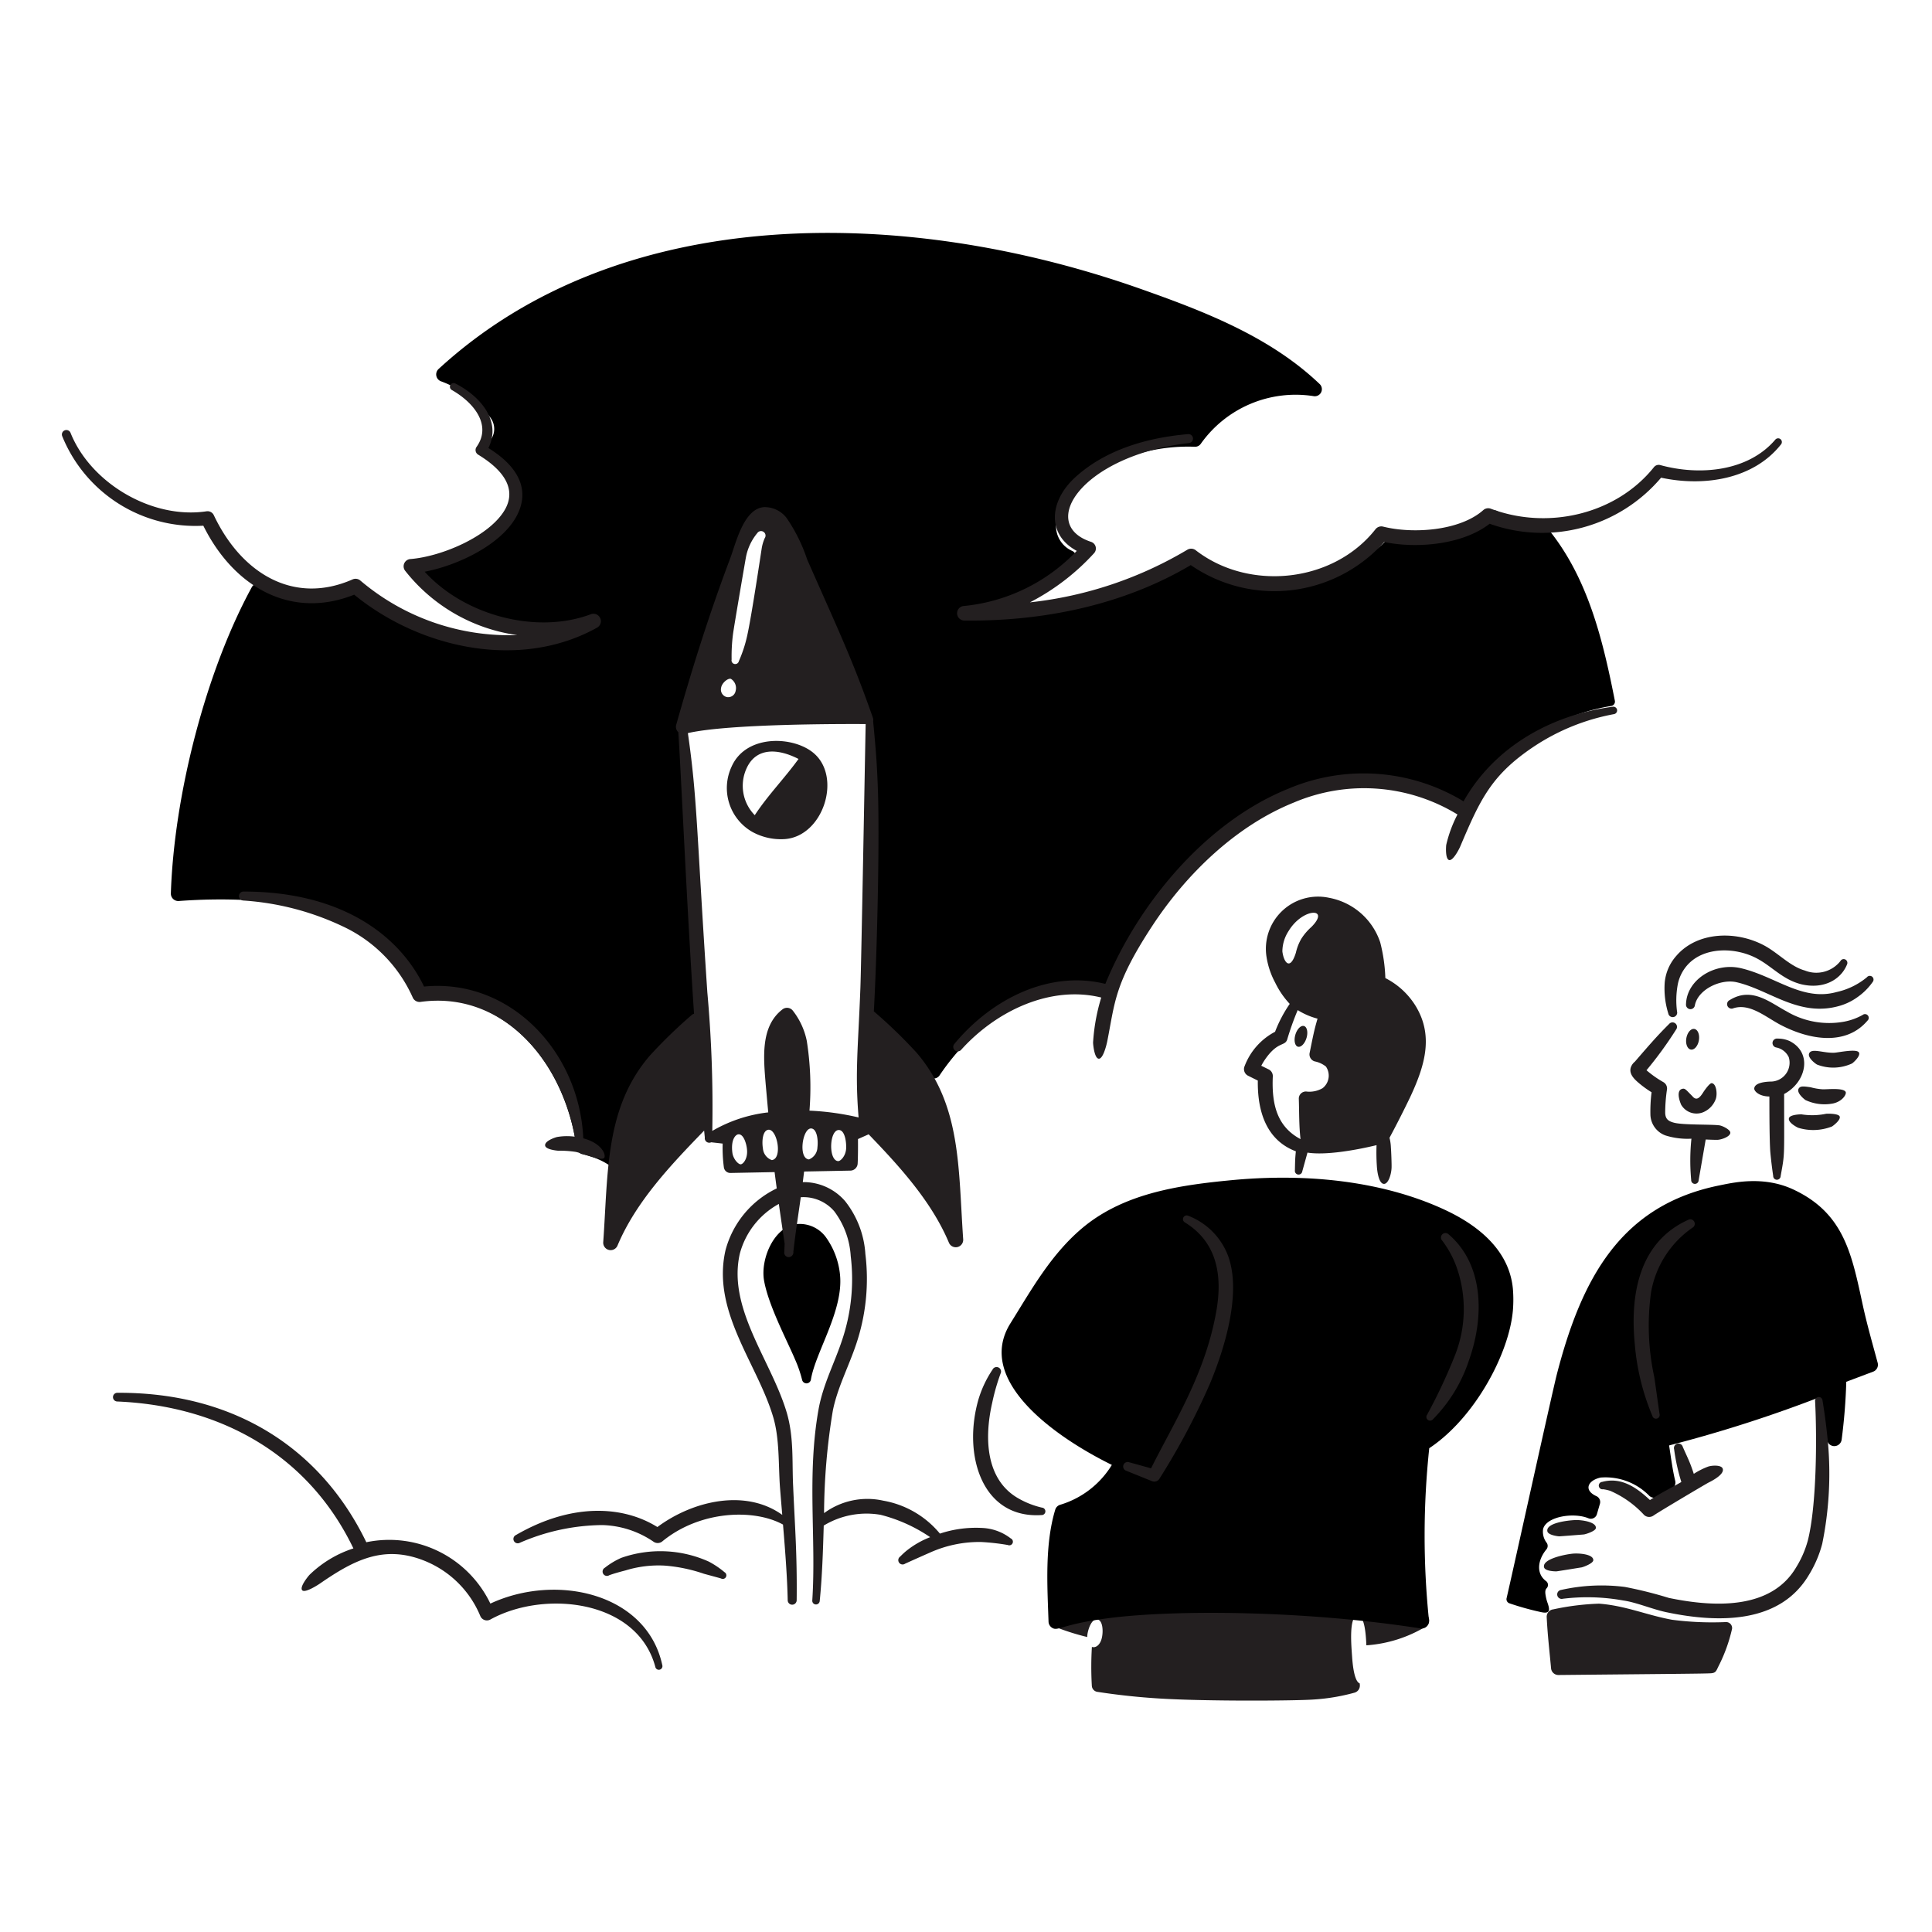 <svg xmlns="http://www.w3.org/2000/svg" width="112" height="112" fill="none"><path fill="#231F20" d="M82.45 93.5c-2.271-.151-4.383-.546-6.7-.686-2.765-.167-5.307-.05-8.256-.016a24.211 24.211 0 0 0-4.7.388 5.032 5.032 0 0 0-1.876.692.216.216 0 0 0 .138.388c.64.26 1.3.472 1.972.634 0-.044.003-.088.008-.131.046-.354.258-.938.571-.89.323.044.352.665.277 1.026-.087.456-.369.646-.586.567a19.15 19.15 0 0 0-.003 2.264.375.375 0 0 0 .318.342 39.18 39.18 0 0 0 3.635.388c2.699.166 7.883.134 8.93.055.794-.051 1.58-.184 2.348-.396a.426.426 0 0 0 .306-.443c0-.031-.005-.062-.007-.093-.336-.12-.42-1.215-.444-1.566-.035-.523-.207-2.338.319-2.36.41-.016.482 1.086.51 1.718a7.672 7.672 0 0 0 3.46-1.097.433.433 0 0 0-.22-.783Z"/><path fill="#000" d="M93.615 40.623c-.692-3.508-1.539-7.02-3.763-9.827.108-.014.217-.031.325-.05a.262.262 0 0 0 .173-.398.258.258 0 0 0-.265-.114 4.954 4.954 0 0 1-3.308-.615.276.276 0 0 0-.29.025c-1.592 1.22-3.638 2.004-5.537 1.306a.292.292 0 0 0-.322.085c-2.57 3.025-8.052 3.333-11.193 1.002a.326.326 0 0 0-.357-.022 25.267 25.267 0 0 1-10.793 3.066 12.43 12.43 0 0 0 3.98-2.517.388.388 0 0 0-.094-.62 1.577 1.577 0 0 1-.947-1.591c.147-1.795 2.534-3.287 4.225-3.884a10.446 10.446 0 0 1 3.818-.57.402.402 0 0 0 .34-.166 6.735 6.735 0 0 1 6.533-2.77.41.41 0 0 0 .361-.701c-2.875-2.745-6.681-4.211-10.41-5.526-13.511-4.765-30.074-5.08-40.665 4.654a.426.426 0 0 0 .14.715 6.386 6.386 0 0 1 2.812 2.043 1.086 1.086 0 0 1-.265 1.655.427.427 0 0 0 .09.723 3.021 3.021 0 0 1 1.754 1.878c.483 1.758-1.348 3.239-3.058 3.846-.88.32-1.824.432-2.755.324a.427.427 0 0 0-.369.714c2.293 2.478 5.586 3.486 8.955 3.324-2.552 1.138-5.554.727-8.192-.253a9.77 9.77 0 0 1-3.663-2.149.432.432 0 0 0-.51-.086 5.346 5.346 0 0 1-5.164-.243.432.432 0 0 0-.605.16c-2.678 4.905-4.509 12.09-4.691 17.747a.429.429 0 0 0 .462.444c5.239-.383 12.223.292 13.86 5.306a.431.431 0 0 0 .415.296c4.931-.062 8.111 3.952 8.794 8.718a.428.428 0 0 0 .333.36c1.619.374 1.695 1.004 2.16.77a.426.426 0 0 0 .234-.372c.083-3.609 1.691-6.428 4.381-8.755a.422.422 0 0 0 .14-.413c-.392-1.812-1.264-12.071-1.152-16.172a8.013 8.013 0 0 1 .388-2.101c.017-.056 2.747-8.157 3.804-9.466.499-.615.985-.869 1.619-.133a6.46 6.46 0 0 1 .982 1.948c1.18 3.305 2.946 6.304 4.066 9.627.241.769.353 1.573.333 2.378 0 .056-.302 9.496-.539 14.434a.415.415 0 0 0 .185.362 17.17 17.17 0 0 1 3.454 3.358.402.402 0 0 0 .643-.035c2.04-3.051 6.185-6.317 9.526-4.783a.38.38 0 0 0 .513-.209 23.551 23.551 0 0 1 2.604-5.118 17.533 17.533 0 0 1 7.947-6.161c3.193-1.171 6.656-1.128 9.556 1.163a.296.296 0 0 0 .437-.074c2.138-3.358 4.417-5.569 8.356-6.236a.254.254 0 0 0 .209-.301ZM48.698 73.918a4.478 4.478 0 0 0-.831-2.21 1.878 1.878 0 0 0-1.59-.753c-1.36.058-2.206 1.99-1.985 3.274.254 1.453 1.335 3.477 1.805 4.595.17.38.304.774.404 1.177a.26.26 0 0 0 .51-.039c.272-1.588 1.886-3.983 1.687-6.044Z"/><path fill="#231F20" d="M99.667 65.236c-.508-.063-2.05-.012-2.604-.147-.356-.089-.521-.222-.53-.582.002-.444.035-.888.1-1.327a.424.424 0 0 0-.199-.444 6.052 6.052 0 0 1-.985-.693 22.214 22.214 0 0 0 1.713-2.353.26.26 0 0 0-.4-.332c-.648.648-.998 1.04-1.988 2.189a.73.73 0 0 0-.245.369c-.073.317.142.57.383.788.259.229.537.434.831.615a8.87 8.87 0 0 0-.066 1.332 1.32 1.32 0 0 0 .866 1.17c.488.154 1 .218 1.511.19a12.214 12.214 0 0 0-.014 2.39.216.216 0 0 0 .407.114.213.213 0 0 0 .023-.081l.411-2.376c.219.011.569.023.673.02.237-.006.755-.185.755-.416-.001-.173-.45-.401-.642-.426Z"/><path fill="#231F20" d="M97.46 64.045a1.029 1.029 0 0 0 1.245.444 1.31 1.31 0 0 0 .765-.793c.099-.304.02-.898-.249-.903-.121 0-.43.448-.466.504-.203.326-.4.554-.652.244-.38-.378-.417-.466-.593-.416-.312.09-.193.592-.05.92ZM103.754 60.355c-.219-.1-.458-.15-.7-.146a.262.262 0 0 0-.297.218.268.268 0 0 0 .048.194.26.26 0 0 0 .171.103 1.014 1.014 0 0 1 .72.562 1.09 1.09 0 0 1-.174.98 1.1 1.1 0 0 1-.895.434c-.337.01-.927.082-.931.412 0 .146.281.447.877.453 0 .81.003 2.573.055 3.234a25.5 25.5 0 0 0 .166 1.371.216.216 0 0 0 .211.222.22.22 0 0 0 .221-.211c.247-1.385.202-.951.202-4.761 1.284-.682 1.663-2.382.326-3.065ZM97.22 58.643a5.03 5.03 0 0 1 .041-1.569c.079-.41.266-.793.54-1.108.97-1.111 2.867-1.077 4.139-.355.839.47 1.429 1.179 2.473 1.446 1.309.315 2.307-.272 2.659-1.141a.223.223 0 0 0 .012-.164.223.223 0 0 0-.105-.127.215.215 0 0 0-.29.092 1.782 1.782 0 0 1-2.062.544c-.826-.233-1.474-.947-2.262-1.4-1.632-.924-3.956-.891-5.196.561a2.698 2.698 0 0 0-.665 1.551c-.04.6.03 1.2.207 1.773a.262.262 0 0 0 .31.213.261.261 0 0 0 .199-.32v.004Z"/><path fill="#231F20" d="M98.255 58.272c.185-.926 1.52-1.552 2.438-1.326 1.932.456 3.628 2.064 6 1.349.348-.106.675-.267.97-.478.352-.243.657-.546.902-.896a.218.218 0 0 0-.036-.303.216.216 0 0 0-.304.036 4.154 4.154 0 0 1-1.758.856c-2 .554-3.546-.925-5.581-1.391-1.505-.33-3.109.685-3.146 2.096a.262.262 0 0 0 .233.287.26.26 0 0 0 .282-.23Z"/><path fill="#231F20" d="M100.49 58.448c.929-.294 1.801.457 2.675.935 1.714.913 3.842 1.265 5.098-.219a.215.215 0 0 0 .017-.299.214.214 0 0 0-.298-.029 3.55 3.55 0 0 1-1.073.39 4.832 4.832 0 0 1-3.337-.596c-.948-.502-2.017-1.452-3.3-.654a.26.26 0 1 0 .219.472h-.001ZM105.333 61.713a2.588 2.588 0 0 0 2.034-.064c.097-.067.507-.443.396-.637-.132-.231-1.205.008-1.431.016-.618.027-1.274-.269-1.441.014-.146.244.321.602.442.671ZM104.667 63.772a2.595 2.595 0 0 0 1.607.195c.527-.118.776-.52.724-.66-.115-.266-1.109-.146-1.347-.16a3.481 3.481 0 0 1-.686-.117c-.434-.062-.599-.08-.695.078-.139.239.311.608.397.664ZM104.243 65.378c.642.197 1.332.171 1.958-.074.058-.033.528-.382.446-.583-.071-.173-.703-.166-.788-.154-.468.097-.95.109-1.423.033-.055-.003-.664.01-.728.218-.075.252.464.53.535.56Z"/><path fill="#000" d="M87.704 74.717c-.194-2.102-1.807-3.573-3.876-4.55-3.029-1.43-7.193-2.22-12.266-1.767-3.106.29-6.272.735-8.688 2.682-1.908 1.551-3.064 3.657-4.303 5.64-2.025 3.254 2.46 6.514 5.884 8.2a5.286 5.286 0 0 1-2.978 2.306.428.428 0 0 0-.304.29c-.61 2.016-.46 4.406-.388 6.497a.432.432 0 0 0 .18.332c.365.26.494-.178 3.311-.542 3.924-.508 11.51-.434 18.07.597a.43.43 0 0 0 .493-.474 47.9 47.9 0 0 1 .016-9.974c2.639-1.748 4.644-5.496 4.851-8.012a7.575 7.575 0 0 0-.002-1.225Z"/><path fill="#231F20" d="M66.728 85.12c1.33-2.665 3.133-5.448 3.776-9.068.387-2.137.034-4.053-1.817-5.189a.216.216 0 0 1 .197-.384 4.004 4.004 0 0 1 2.33 2.382c.746 2.13-.202 5.272-1.077 7.363a40.842 40.842 0 0 1-2.915 5.486.353.353 0 0 1-.422.161l-1.516-.612a.26.26 0 1 1 .177-.49l1.267.351ZM83.608 71.922c.342.451.615.95.812 1.48a7.288 7.288 0 0 1-.063 5.14 31.737 31.737 0 0 1-1.627 3.472.213.213 0 0 0 .047.3.217.217 0 0 0 .302-.046 8.75 8.75 0 0 0 2.089-3.442c.886-2.501.847-5.529-1.187-7.267a.26.26 0 1 0-.373.363ZM57.543 79.39a6.398 6.398 0 0 0-.818 1.725c-.936 3.237.209 6.934 3.645 6.715a.216.216 0 1 0 .031-.432 4.98 4.98 0 0 1-1.396-.554c-1.848-1.075-1.96-3.45-1.485-5.524.12-.574.282-1.139.483-1.69a.258.258 0 0 0-.03-.287.26.26 0 0 0-.43.045v.002Z"/><path fill="#000" d="M108.851 79.005c-.291-1.084-.592-2.118-.853-3.296-.649-2.995-1.081-5.38-4.052-6.76-1.75-.81-3.517-.38-4.262-.232-5.681 1.145-7.971 5.31-9.425 10.924-.272 1.052-2.541 11.376-2.92 13.007a.252.252 0 0 0 .162.297c.614.21 1.24.384 1.875.519.485.095.48-.135.337-.543a2.467 2.467 0 0 1-.104-.388c-.03-.17-.056-.352.05-.459a.277.277 0 0 0-.037-.419c-.609-.46-.456-1.258.03-1.842a.314.314 0 0 0 .015-.37 1.052 1.052 0 0 1-.212-.801c.178-.725 1.762-.985 2.632-.625a.365.365 0 0 0 .488-.242l.175-.601a.372.372 0 0 0-.209-.443c-.757-.344-.494-.915.25-1.076a3.551 3.551 0 0 1 2.803 1.04.41.41 0 0 0 .532.059c.253-.162.514-.31.783-.443a.417.417 0 0 0 .205-.463c-.16-.662-.243-1.356-.355-2.055a78.286 78.286 0 0 0 8.728-2.796c.2.89.293 1.603.43 2.472a.424.424 0 0 0 .706.253.431.431 0 0 0 .139-.264c.146-1.113.236-2.233.269-3.355l1.566-.59a.427.427 0 0 0 .254-.508Z"/><path fill="#231F20" d="M97.858 70.72c-2.764 1.251-3.38 4.182-3.089 7.19a13.613 13.613 0 0 0 1.021 4.173.215.215 0 0 0 .264.153.213.213 0 0 0 .152-.262c-.063-.418-.26-1.87-.309-2.161a14.02 14.02 0 0 1-.18-4.92 5.764 5.764 0 0 1 2.398-3.722.261.261 0 0 0 .099-.355.26.26 0 0 0-.355-.098v.002ZM90.388 89.063c.056 0 1.38-.103 1.436-.11.097-.013.67-.187.69-.37.034-.355-.818-.475-1.18-.464-.502.02-1.717.175-1.633.647.035.23.632.297.687.297ZM90.234 91.093c.056-.004 1.402-.222 1.458-.231.101-.022.665-.227.673-.415.012-.357-.858-.422-1.24-.375-.505.059-1.738.323-1.613.79.06.227.667.236.722.23ZM90.585 92.684a11.647 11.647 0 0 1 3.528.1c.733.103 1.634.49 2.454.67 3.159.67 6.641.637 8.294-2.15a6.63 6.63 0 0 0 .776-1.81c.396-1.941.507-3.93.328-5.903a35.341 35.341 0 0 0-.313-2.412.217.217 0 0 0-.078-.145.218.218 0 0 0-.304.032.216.216 0 0 0-.047.158c.114 2.17.085 6.064-.417 8.065a5.888 5.888 0 0 1-.684 1.575c-1.428 2.414-4.635 2.34-7.38 1.768a24.154 24.154 0 0 0-2.535-.634c-1.243-.16-2.506-.1-3.728.177a.26.26 0 0 0 .107.51h-.001Z"/><path fill="#231F20" d="M99.865 85.134c-.082-.222-.644-.19-.866-.105a4.308 4.308 0 0 0-.808.411 10.95 10.95 0 0 0-.186-.528c-.137-.356-.305-.691-.455-1.042a.26.26 0 0 0-.413-.128.26.26 0 0 0-.086.276c.085.642.224 1.276.418 1.895-.674.388-1.15.61-1.82 1.046-.815-.766-1.69-1.341-2.768-1.053a.216.216 0 0 0-.041.423.215.215 0 0 0 .086.004c.149.017.295.05.437.099a5.79 5.79 0 0 1 1.94 1.385.432.432 0 0 0 .547.045c.282-.201 3.005-1.815 3.188-1.911.119-.06.961-.466.827-.817ZM100.055 94.033a18.04 18.04 0 0 1-3.113-.132c-1.453-.26-2.706-.822-4.245-.935-.892.03-1.78.14-2.65.33a.43.43 0 0 0-.383.45c.05 1.027.153 1.884.253 2.968a.427.427 0 0 0 .43.388c6.664-.066 8.39-.076 8.82-.1.302-.016.319-.128.452-.4a9.234 9.234 0 0 0 .789-2.173.33.33 0 0 0-.011-.15.345.345 0 0 0-.342-.246ZM47.195 43.68c-1.171-1.025-3.954-1.134-4.787.77a2.93 2.93 0 0 0 1.202 3.775 3.442 3.442 0 0 0 1.884.418c2.22-.158 3.313-3.559 1.7-4.963Zm-3.44 3.578a2.431 2.431 0 0 1-.478-2.711c.554-1.232 1.82-1.164 3.014-.549-.808 1.119-1.778 2.102-2.537 3.26ZM93.743 41.15a.218.218 0 0 0-.246-.18c-3.539.463-6.861 2.303-8.654 5.485a11.166 11.166 0 0 0-10.157-.732c-4.717 1.895-8.668 6.586-10.608 11.314-3.28-.812-6.62.9-8.754 3.483a.26.26 0 0 0 .216.429.26.26 0 0 0 .178-.09c2.046-2.272 5.195-3.753 8.122-3.031-.26.847-.419 1.723-.473 2.607.004.175.086.927.332.939.247.012.444-.776.492-1.02.444-2.24.406-3.306 2.56-6.607 2.05-3.147 4.957-5.897 8.255-7.223a10.386 10.386 0 0 1 9.486.693 7.342 7.342 0 0 0-.652 1.761c-.023.182-.046.826.167.88.221.056.574-.61.66-.823 1.159-2.731 1.809-4.13 4.288-5.779a12.498 12.498 0 0 1 4.608-1.857.218.218 0 0 0 .18-.25ZM33.813 65.989c-.222-5.027-4.248-9.287-9.23-8.798-1.484-3.074-4.91-5.507-10.457-5.507a.26.26 0 1 0-.022.52 15.86 15.86 0 0 1 5.796 1.513 8.26 8.26 0 0 1 4.027 4.11.43.43 0 0 0 .453.254c4.244-.588 7.53 2.624 8.672 6.655.109.38.197.767.264 1.157a3.406 3.406 0 0 0-1.023.02c-.147.035-.733.238-.69.499.035.235.697.292.76.297.332-.006.663.016.991.064.406.072 1.501.562 1.672.351.116-.15-.1-.837-1.213-1.135ZM62.421 31.935c-1.731-.933-1.611-2.854-.117-4.239 1.757-1.618 4.183-2.327 6.582-2.53a.26.26 0 0 1 .05.517c-6.202.72-8.819 4.71-5.683 5.73a.405.405 0 0 1 .166.662 13.293 13.293 0 0 1-3.712 2.844 22.6 22.6 0 0 0 9.12-3.048.434.434 0 0 1 .49.027c3.078 2.387 7.966 1.903 10.423-1.219a.429.429 0 0 1 .443-.15c1.746.437 4.462.24 5.807-.96a.428.428 0 0 1 .43-.08c3.304 1.251 7.266.336 9.46-2.406a.353.353 0 0 1 .365-.123c2.307.635 5.105.364 6.67-1.472a.215.215 0 0 1 .332.274c-1.584 2.012-4.438 2.47-6.952 1.93a9.029 9.029 0 0 1-9.939 2.67c-1.559 1.214-4.211 1.453-6.113 1.059a8.533 8.533 0 0 1-11.213 1.338c-3.89 2.307-8.54 3.27-13.132 3.214a.422.422 0 0 1-.02-.843 10.427 10.427 0 0 0 6.543-3.195ZM29.984 36.817a10.02 10.02 0 0 1-6.504-3.738.422.422 0 0 1 .306-.67c1.835-.145 4.62-1.338 5.491-2.876.554-.98.242-2.076-1.551-3.172a.314.314 0 0 1-.102-.45c.887-1.242-.11-2.548-1.428-3.3a.216.216 0 0 1-.104-.126.214.214 0 0 1 .143-.268.215.215 0 0 1 .164.016c1.501.763 2.671 2.213 1.914 3.74 2.084 1.29 2.291 2.716 1.641 3.935-.895 1.681-3.435 2.874-5.335 3.235 2.31 2.537 6.469 3.644 9.622 2.469a.43.43 0 0 1 .36.78c-4.433 2.463-10.216 1.23-14.068-1.918-3.657 1.46-6.979-.434-8.746-3.998a8.336 8.336 0 0 1-8.182-5.195.26.26 0 0 1 .486-.185c1.174 2.927 4.74 5.02 7.883 4.544a.401.401 0 0 1 .422.228c1.59 3.36 4.622 5.228 8.043 3.721a.429.429 0 0 1 .45.065 13.336 13.336 0 0 0 9.095 3.163ZM98.226 59.65c.201.035.316.332.26.66-.057.33-.267.57-.466.535-.2-.035-.318-.332-.26-.661.058-.33.265-.57.466-.535ZM75.595 59.48c.177.052.244.365.144.694-.1.33-.322.554-.499.504-.176-.05-.243-.363-.146-.695.098-.332.322-.556.501-.503ZM38.394 96.53c-.893-4.163-6.13-5.354-9.967-3.568a6.5 6.5 0 0 0-7.191-3.557c-2.577-5.334-7.543-8.7-14.429-8.663a.252.252 0 0 0-.01.504c5.948.249 11.067 3.056 13.69 8.517a6.533 6.533 0 0 0-2.55 1.537c-.106.12-.584.71-.415.892.167.172.922-.322 1.02-.388 1.968-1.36 3.674-2.245 5.99-1.354a5.868 5.868 0 0 1 3.311 3.23.413.413 0 0 0 .58.207c3.12-1.728 8.523-1.16 9.567 2.746a.207.207 0 0 0 .33.122.21.21 0 0 0 .08-.14.21.21 0 0 0-.006-.084v-.002Z"/><path fill="#231F20" d="M58.597 89.186a2.906 2.906 0 0 0-1.682-.61 6.617 6.617 0 0 0-2.427.329 5.486 5.486 0 0 0-3.29-1.911 4.23 4.23 0 0 0-3.426.724c.01-1.984.18-3.965.505-5.922.256-1.318.925-2.579 1.36-3.883.563-1.676.745-3.457.53-5.212a5.497 5.497 0 0 0-1.172-3.066 3.176 3.176 0 0 0-2.456-1.106l.076-.615 2.68-.052a.43.43 0 0 0 .424-.408c.023-.393.022-1.027.019-1.422l.618-.275c1.803 1.87 3.652 3.901 4.654 6.284a.431.431 0 0 0 .827-.197c-.287-4.096-.102-7.788-2.7-10.817a28.32 28.32 0 0 0-2.428-2.353.307.307 0 0 0-.052-.039c.166-2.915.333-9.138.247-12.498-.052-1.843-.148-2.857-.286-4.313a.453.453 0 0 0-.02-.229c-1.149-3.282-1.912-4.87-3.807-9.165a9.528 9.528 0 0 0-1.194-2.406 1.597 1.597 0 0 0-1.292-.625c-1.196.063-1.652 2.122-1.981 2.988-1.201 3.182-2.202 6.36-3.124 9.632a.422.422 0 0 0 .123.428c.144 2.11.493 10.095.911 16.324a.264.264 0 0 0-.134.069 28.531 28.531 0 0 0-2.427 2.353c-2.605 3.024-2.414 6.767-2.703 10.816a.431.431 0 0 0 .828.197c1.068-2.544 3.095-4.677 5.021-6.663l.04.4a.261.261 0 0 0 .37.277c.296.033.345.037.665.075-.014.466.01.932.072 1.393a.378.378 0 0 0 .385.31l2.553-.05c.039.308.08.619.124.946a5.55 5.55 0 0 0-2.971 3.588c-.807 3.552 1.837 6.546 2.764 9.66.376 1.258.3 2.749.395 4.078.041.52.086 1.056.132 1.599-2.136-1.534-5.19-.818-7.239.705-1.977-1.233-4.947-1.423-8.2.464a.25.25 0 0 0-.145.244.251.251 0 0 0 .37.205 12.196 12.196 0 0 1 4.78-1.027 5.514 5.514 0 0 1 2.974.966.42.42 0 0 0 .503-.017c2.189-1.803 5.324-1.903 7.001-.978.127 1.522.245 3.062.272 4.385a.26.26 0 1 0 .52 0c.028-2.727-.101-4.208-.204-6.593-.072-1.396.055-2.811-.367-4.267-.893-3.032-3.456-6.04-2.724-9.232a4.648 4.648 0 0 1 2.246-2.872l.015-.009c.094.658.203 1.402.337 2.302l-.023.504a.26.26 0 0 0 .24.277.278.278 0 0 0 .288-.313c.131-1.158.272-2.023.43-3.158a2.35 2.35 0 0 1 1.94.814 4.8 4.8 0 0 1 .955 2.594 11.067 11.067 0 0 1-.486 4.833c-.443 1.352-1.094 2.549-1.368 3.997-.702 3.865-.137 7.509-.374 11.137a.215.215 0 0 0 .355.18.217.217 0 0 0 .076-.148c.143-1.43.19-2.906.233-4.373a4.779 4.779 0 0 1 3.293-.624c1.027.26 2.001.699 2.877 1.296a5.17 5.17 0 0 0-1.363.78c-.137.11-.26.228-.38.349a.25.25 0 1 0 .29.408c.489-.222.98-.44 1.471-.656a6.981 6.981 0 0 1 2.934-.601c.518.028 1.035.086 1.547.174a.209.209 0 1 0 .175-.38Zm-9.545-22.61c-.024.443-.325.74-.463.735-.572-.029-.519-1.803.038-1.803.335 0 .443.641.425 1.067Zm-6.639-28.338c-.01-.494.017-.987.08-1.477.073-.544.732-4.37.744-4.426a3.09 3.09 0 0 1 .665-1.433.26.26 0 0 1 .363-.068.259.259 0 0 1 .068.362 2.41 2.41 0 0 0-.183.641c-.014.067-.588 3.952-.847 5.07a7.75 7.75 0 0 1-.47 1.419.216.216 0 0 1-.391.074.215.215 0 0 1-.03-.162h.002Zm-.609 1.63c.043-.271.38-.561.564-.516a.629.629 0 0 1 .277.7.44.44 0 0 1-.513.358.448.448 0 0 1-.328-.541Zm1.14 27.628c-.143.011-.444-.308-.489-.681-.094-.776.198-1.05.355-1.058.302-.017.463.554.492.857.063.547-.22.873-.359.882Zm1.801-.244a.781.781 0 0 1-.517-.67c-.074-.444-.01-1.063.324-1.09.506-.034.827 1.677.193 1.76Zm1.211-8.67a.428.428 0 0 0-.597-.066c-1.277.985-1.1 2.777-.968 4.369.053.594.1 1.122.145 1.601a8.305 8.305 0 0 0-3.244 1.074 73.99 73.99 0 0 0-.287-8.034c-.632-9.48-.58-11.239-1.128-15.027 2.366-.545 8.989-.532 10.306-.524-.036 1.796-.25 13.844-.306 15.325-.133 3.495-.318 4.871-.103 7.48a15.413 15.413 0 0 0-2.848-.395c.107-1.35.054-2.71-.157-4.048a4.185 4.185 0 0 0-.813-1.755Zm.568 7.79c.032-.472.23-.965.498-.954.336.013.418.662.366 1.088a.78.78 0 0 1-.492.707c-.299-.025-.4-.425-.372-.841Z"/><path fill="#231F20" d="M35.306 91.322c.35-.13.862-.258.962-.285a6.492 6.492 0 0 1 2.267-.277 9.15 9.15 0 0 1 2.272.473c.105.03.849.228.993.273a.208.208 0 0 0 .262-.313.207.207 0 0 0-.062-.052 5.047 5.047 0 0 0-.914-.615 6.841 6.841 0 0 0-5.068-.216c-.342.15-.663.343-.956.575a.252.252 0 0 0 .246.44l-.002-.003ZM82.144 58.448A4.394 4.394 0 0 0 80.31 56.7a9.451 9.451 0 0 0-.3-2.079 3.87 3.87 0 0 0-2.964-2.575 3.025 3.025 0 0 0-3.618 3.467c.084.51.253 1.002.498 1.456.217.45.5.863.841 1.227a7.704 7.704 0 0 0-.85 1.617 3.745 3.745 0 0 0-1.765 1.991.43.43 0 0 0 .201.558l.564.28c-.026 1.814.51 3.46 2.205 4.101-.043.427-.043.541-.055 1.102a.215.215 0 1 0 .427.061l.302-1.088c1.05.166 2.793-.14 4.004-.432-.015.4-.01.799.017 1.197.015.313.11 1.03.404 1.048.264.018.439-.566.45-.948.008-.214-.022-.963-.04-1.177a2.608 2.608 0 0 0-.08-.547c.414-.772.81-1.551 1.19-2.34.826-1.766 1.363-3.468.402-5.171Zm-7.803-3.29c.003-.422.129-.834.361-1.187.831-1.37 2.455-1.368 1.317-.23a3.229 3.229 0 0 0-.58.68 2.876 2.876 0 0 0-.315.807c-.33 1.062-.7.583-.783-.07Zm2.339 7.92c-.289.17-.626.24-.959.198a.41.41 0 0 0-.428.418c.027.776.007 1.537.1 2.342-1.355-.72-1.68-2.002-1.607-3.636a.43.43 0 0 0-.236-.404l-.433-.213c.117-.223.257-.433.415-.628.621-.755.962-.522 1.087-.89.172-.58.375-1.15.61-1.708.356.222.743.39 1.15.495-.209.71-.27 1.068-.458 1.986a.422.422 0 0 0 .295.492c.237.046.459.149.648.298a.925.925 0 0 1-.184 1.249Z"/></svg>